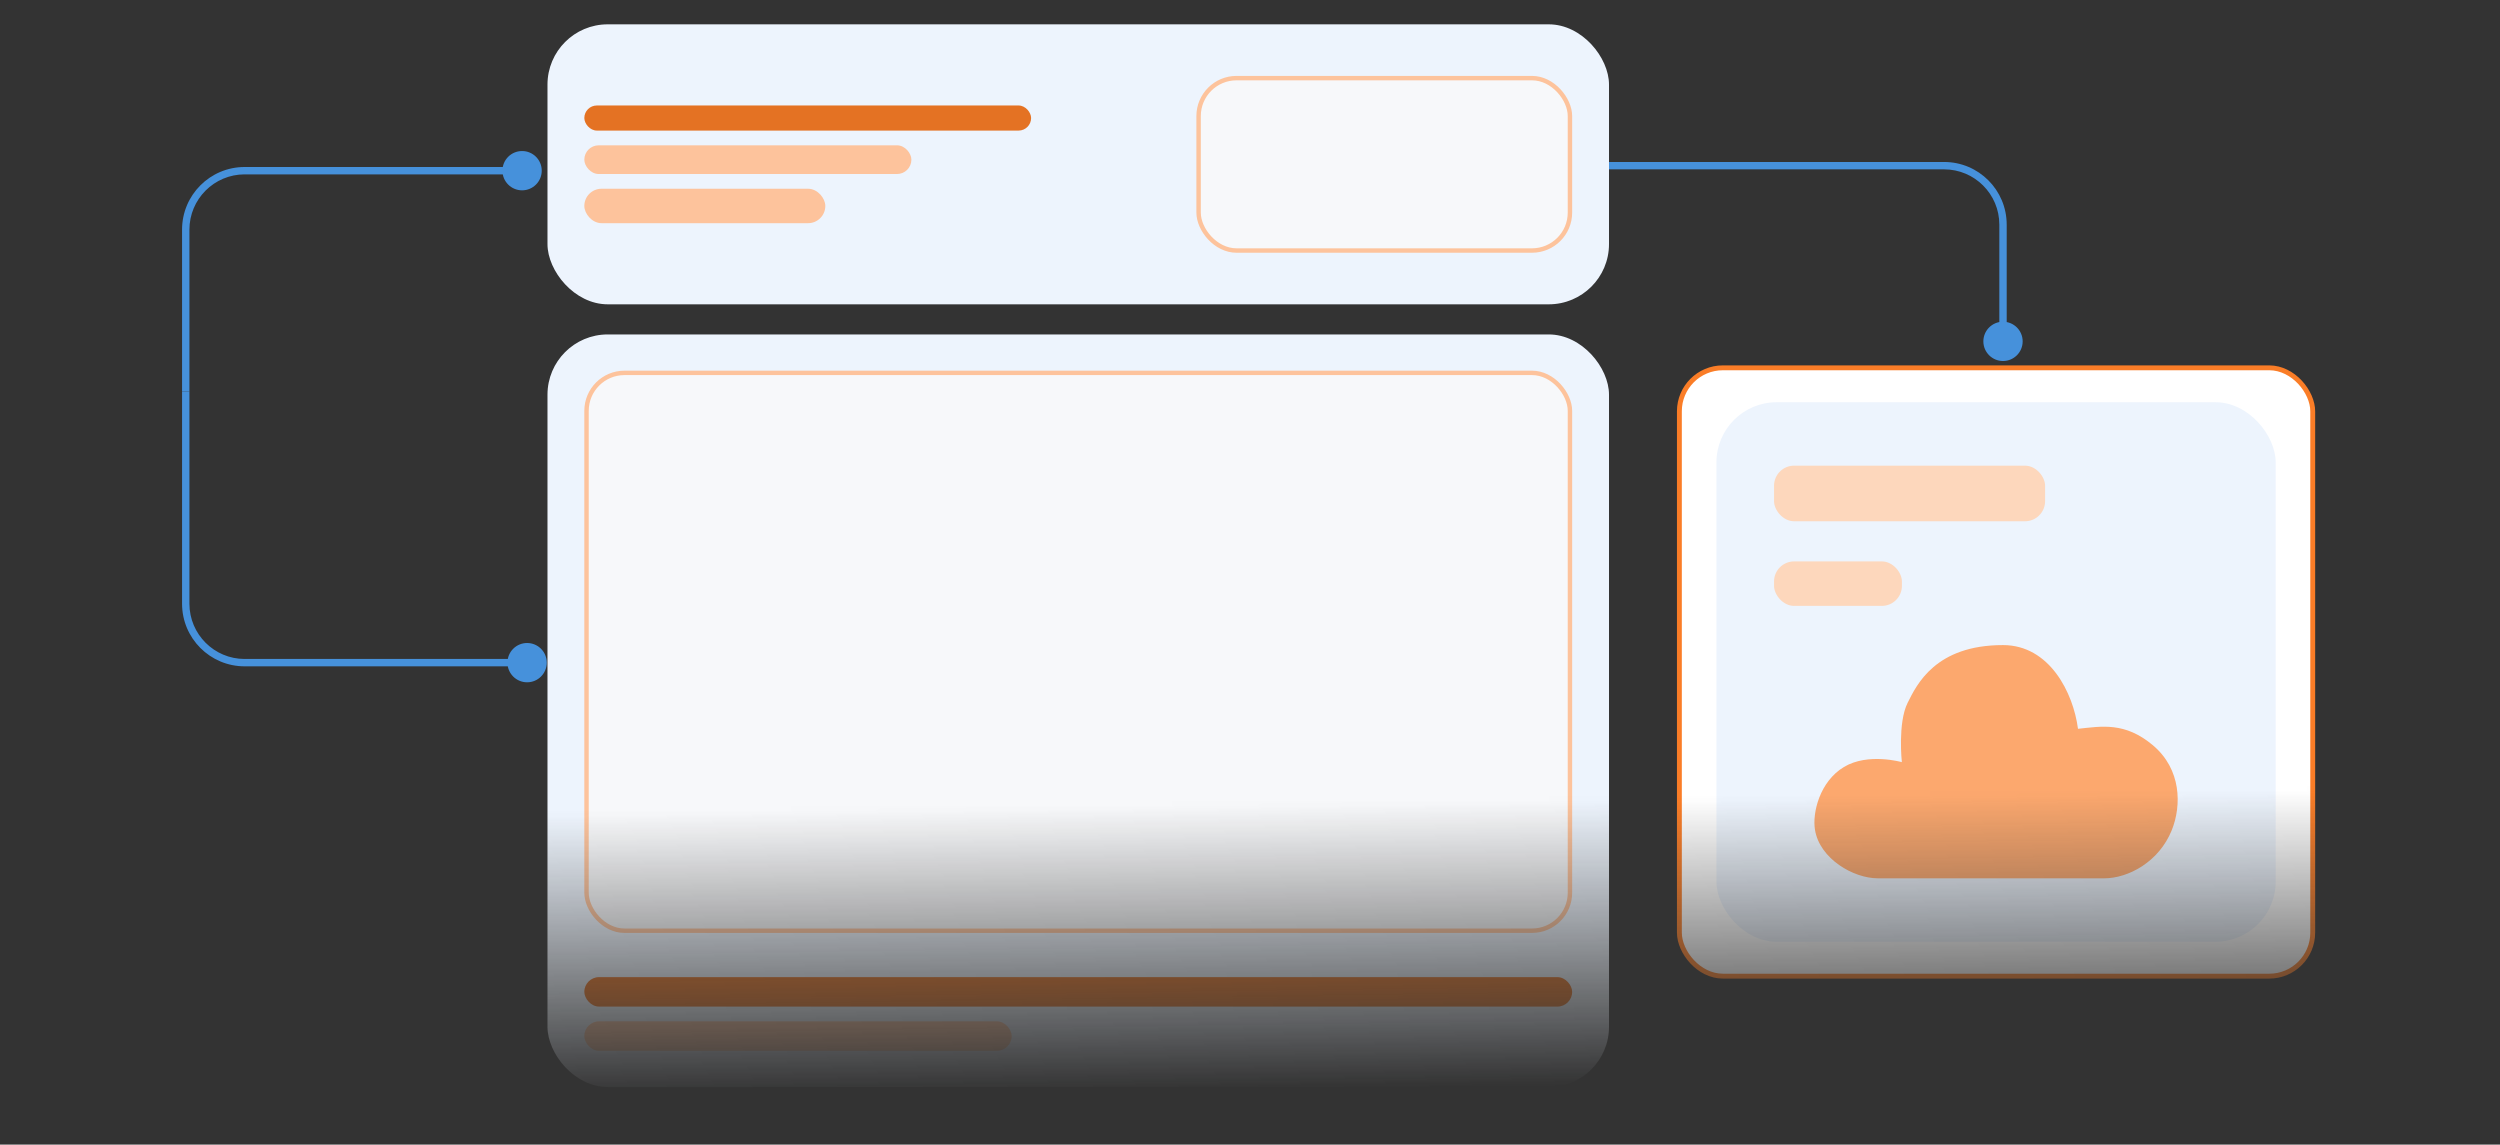 <svg width="498" height="228" viewBox="0 0 498 228" fill="none" xmlns="http://www.w3.org/2000/svg">
<rect x="0" y="0" width="498" height="228" fill="#333333" stroke="none"/>
<mask id="mask0_7612_13017" style="mask-type:alpha" maskUnits="userSpaceOnUse" x="29" y="0" width="439" height="224">
<rect x="29" width="439" height="224" fill="url(#paint0_linear_7612_13017)"/>
</mask>
<g mask="url(#mask0_7612_13017)">
<path d="M101.086 132C101.086 134.162 102.838 135.914 105 135.914C107.162 135.914 108.914 134.162 108.914 132C108.914 129.838 107.162 128.086 105 128.086C102.838 128.086 101.086 129.838 101.086 132ZM37 78H36.266V120.258H37H37.734V78H37ZM48.742 132V132.734H105V132V131.266H48.742V132ZM37 120.258H36.266C36.266 127.148 41.852 132.734 48.742 132.734V132V131.266C42.662 131.266 37.734 126.338 37.734 120.258H37Z" fill="#4691DB"/>
<path d="M395.086 68C395.086 70.162 396.838 71.914 399 71.914C401.162 71.914 402.914 70.162 402.914 68C402.914 65.838 401.162 64.086 399 64.086C396.838 64.086 395.086 65.838 395.086 68ZM318 33V33.734H387.258V33V32.266H318V33ZM399 44.742H398.266V68H399H399.734V44.742H399ZM387.258 33V33.734C393.338 33.734 398.266 38.662 398.266 44.742H399H399.734C399.734 37.852 394.148 32.266 387.258 32.266V33Z" fill="#4691DB"/>
<path d="M100.086 34C100.086 36.162 101.838 37.914 104 37.914C106.162 37.914 107.914 36.162 107.914 34C107.914 31.838 106.162 30.086 104 30.086C101.838 30.086 100.086 31.838 100.086 34ZM48.742 34V34.734H104V34V33.266H48.742V34ZM37 45.742H36.266V78H37H37.734V45.742H37ZM48.742 34V33.266C41.852 33.266 36.266 38.852 36.266 45.742H37H37.734C37.734 39.662 42.662 34.734 48.742 34.734V34Z" fill="#4691DB"/>
<rect x="109.059" y="4.847" width="211.454" height="55.773" rx="12" fill="#EDF4FD"/>
<rect x="116.397" y="21.012" width="89" height="5" rx="2.5" fill="#E47223"/>
<rect x="116.397" y="28.947" width="65.151" height="5.715" rx="2.857" fill="#FDC39C"/>
<rect x="116.397" y="37.598" width="48.006" height="6.858" rx="3.429" fill="#FDC39C"/>
<rect x="238.761" y="15.561" width="73.973" height="34.344" rx="7.56" fill="#F7F8FA"/>
<rect x="238.761" y="15.561" width="73.973" height="34.344" rx="7.56" stroke="#FDC39C" stroke-width="0.881"/>
<rect x="109.059" y="66.62" width="211.454" height="149.918" rx="12" fill="#EDF4FD"/>
<rect x="116.837" y="74.278" width="195.896" height="111.119" rx="7.56" fill="#F7F8FA"/>
<rect x="116.837" y="74.278" width="195.896" height="111.119" rx="7.56" stroke="#FDC39C" stroke-width="0.881"/>
<rect x="116.397" y="194.644" width="196.777" height="5.871" rx="2.935" fill="#E47223"/>
<rect x="116.397" y="203.45" width="85.127" height="5.871" rx="2.935" fill="#FDC39C"/>
<rect x="334.534" y="73.27" width="126.161" height="121.179" rx="8.659" fill="white"/>
<rect x="334.534" y="73.27" width="126.161" height="121.179" rx="8.659" stroke="#FA7D27" stroke-width="0.971"/>
<rect x="341.913" y="80.123" width="111.404" height="107.472" rx="12" fill="#EDF4FD"/>
<rect x="353.389" y="92.759" width="53.994" height="11.076" rx="4" fill="#FDD7BC"/>
<rect x="353.389" y="111.833" width="25.474" height="8.861" rx="4" fill="#FDD7BC"/>
<path d="M419.199 174.96H374.045C369.231 174.96 362.506 171.103 361.546 165.318C360.976 161.889 362.506 155.676 367.31 152.784C372.114 149.891 378.848 151.82 378.848 151.82C378.848 151.82 378.001 144 380.001 140C381.804 136.394 385.516 128.5 399.001 128.5C408.268 128.5 413.001 138 413.935 145.178C418.641 144.682 423.268 143.774 428.834 148.437C434.588 153.258 434.56 160.497 432.639 165.318C430.07 171.764 423.852 174.96 419.199 174.96Z" fill="#FCA86E"/>
</g>
<defs>
<linearGradient id="paint0_linear_7612_13017" x1="248.9" y1="142.71" x2="249.977" y2="223.986" gradientUnits="userSpaceOnUse">
<stop offset="0.215" stop-color="#F6F8FC"/>
<stop offset="0.915" stop-color="#F6F8FC" stop-opacity="0"/>
</linearGradient>
</defs>
</svg>
